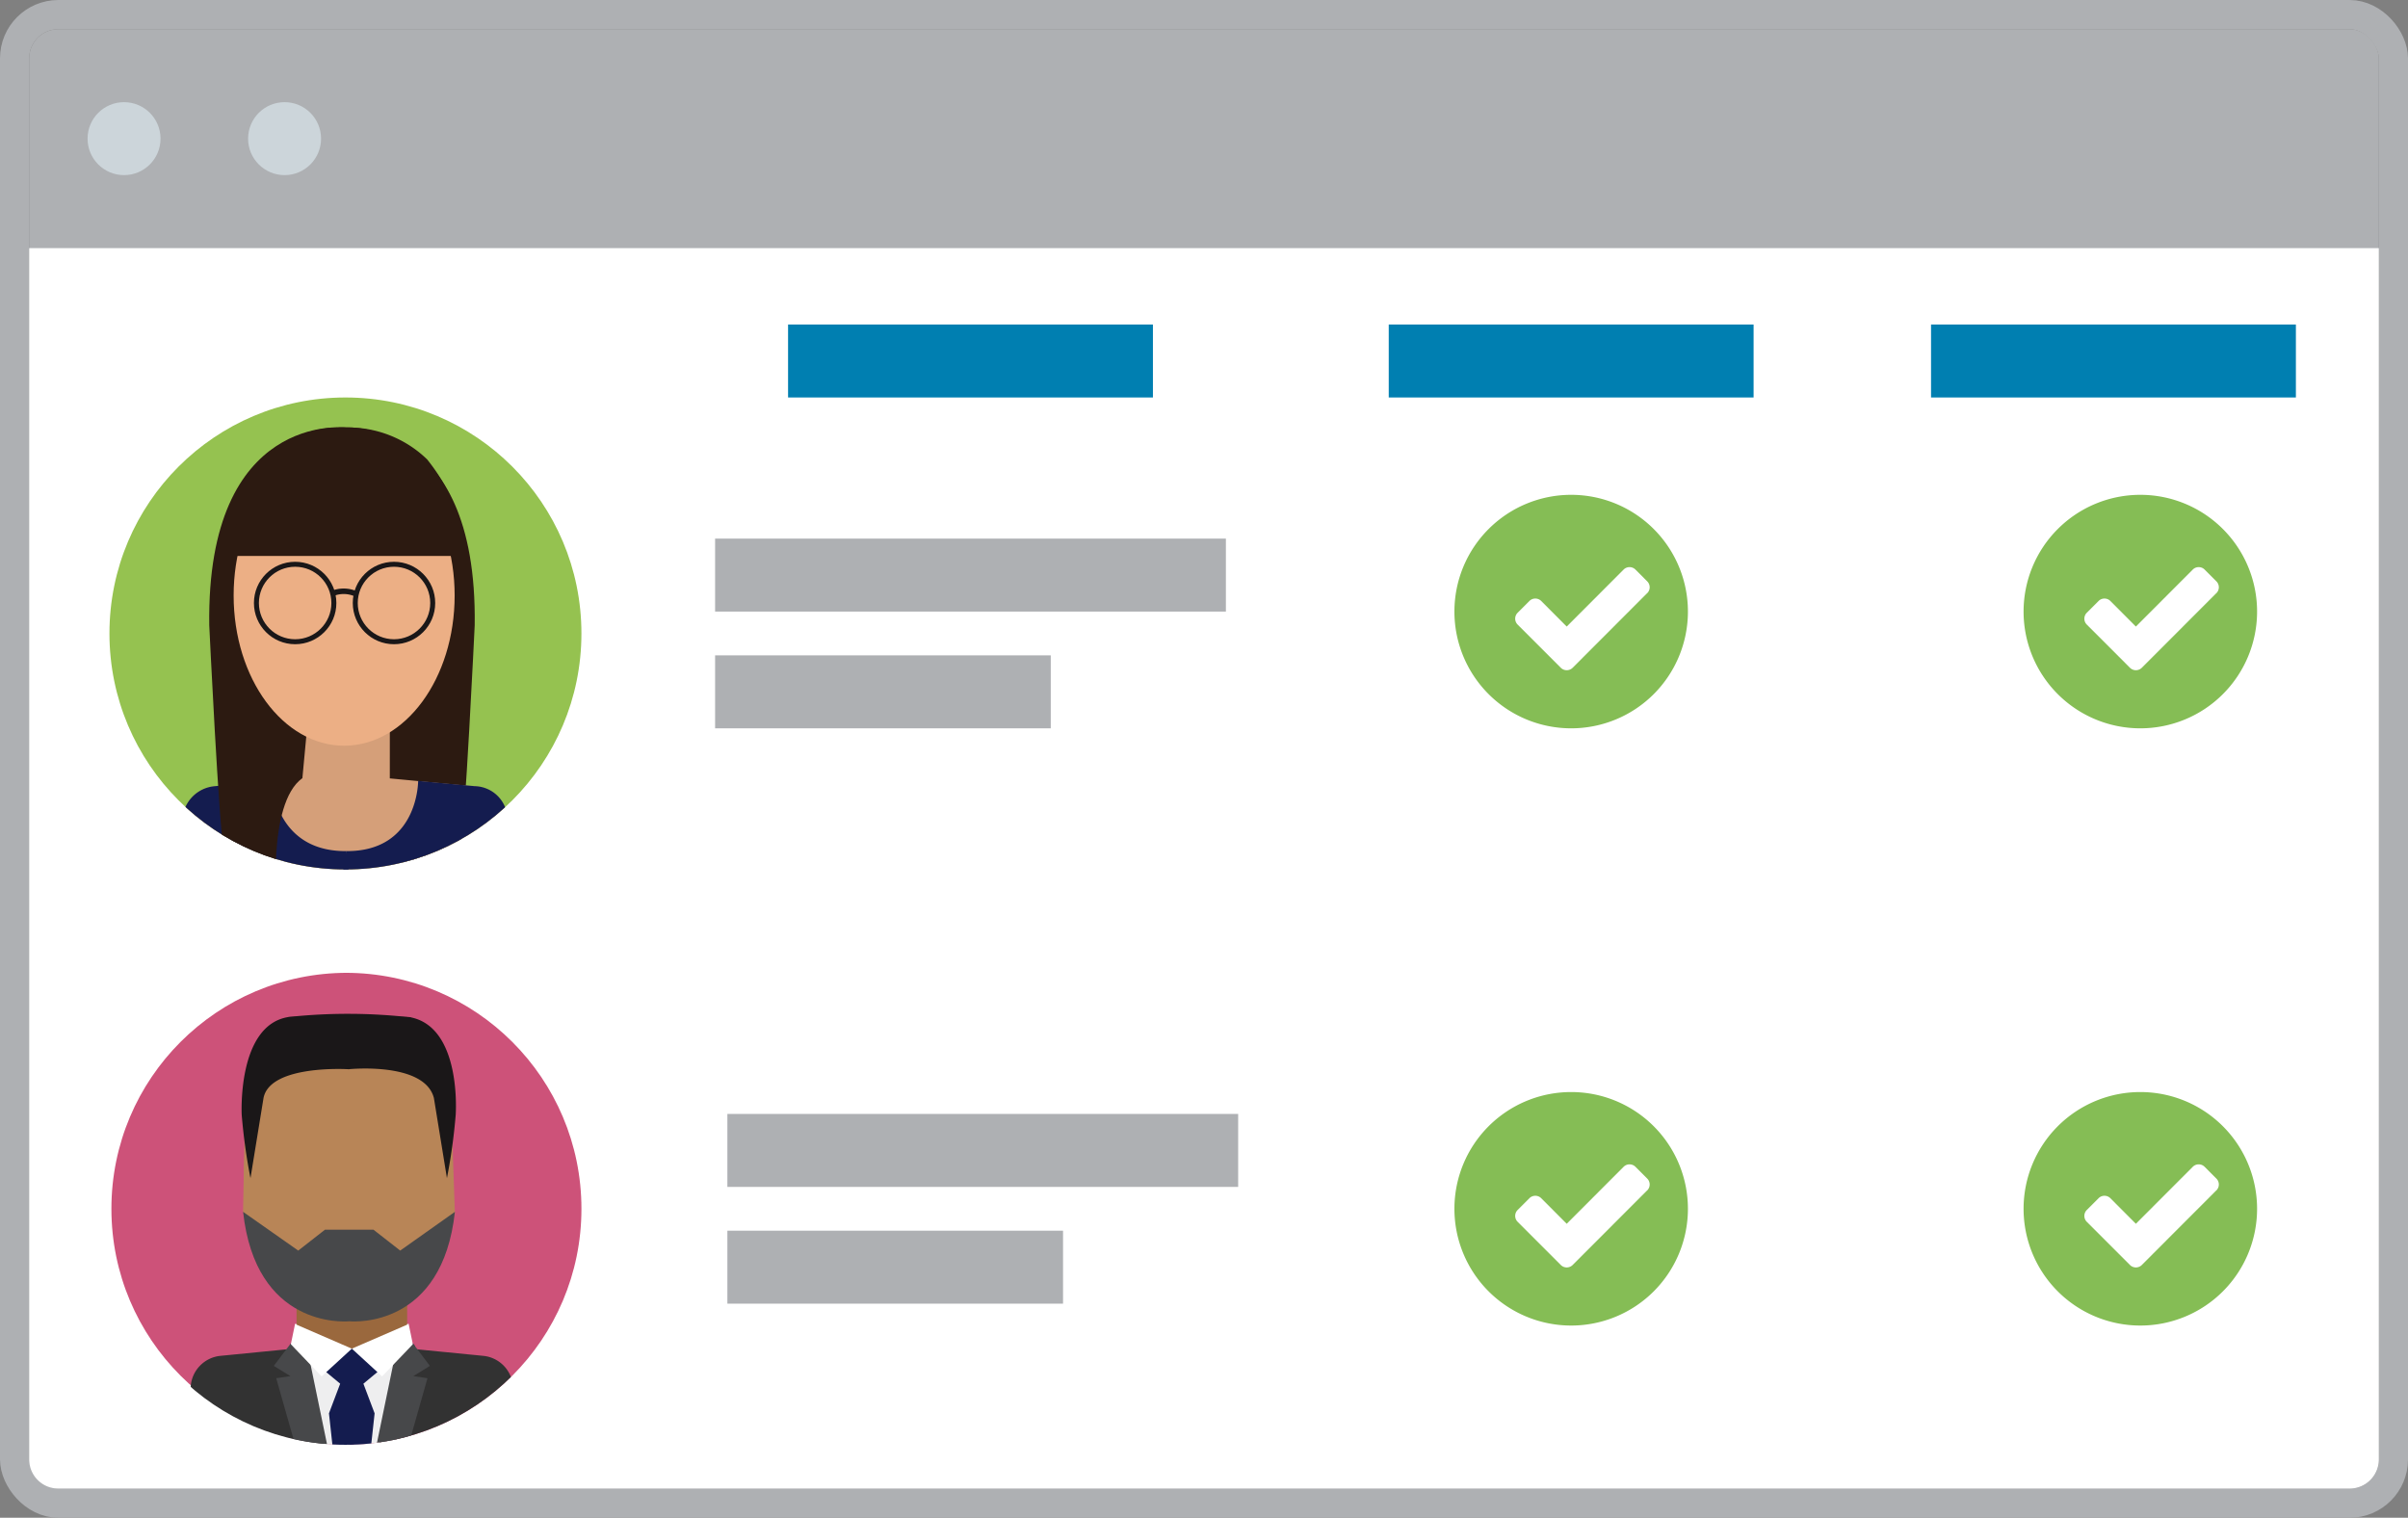 <svg xmlns="http://www.w3.org/2000/svg" xmlns:xlink="http://www.w3.org/1999/xlink" width="165" height="104" viewBox="0 0 165 104">
  <rect x="0" y="0" width="165" height="104" fill="#808080" stroke="none"/>
  <defs>
    <clipPath id="clip-path">
      <ellipse id="SVGID" cx="16.17" cy="16.17" rx="16.17" ry="16.17" fill="#95c250"/>
    </clipPath>
    <clipPath id="clip-path-2">
      <ellipse id="SVGID-2" data-name="SVGID" cx="16.17" cy="16.17" rx="16.17" ry="16.17" fill="none"/>
    </clipPath>
  </defs>
  <g id="konvert-features-audit-log-icon" transform="translate(-971.5 -4119)">
    <g id="Rectangle_327" data-name="Rectangle 327" transform="translate(973.5 4121)" fill="#aeb0b3" stroke="#aeb0b3" stroke-width="2">
      <rect width="161" height="100" rx="2" stroke="none"/>
      <rect x="-1" y="-1" width="163" height="102" rx="3" fill="none"/>
    </g>
    <circle id="Ellipse_199" data-name="Ellipse 199" cx="2.5" cy="2.5" r="2.5" transform="translate(988.5 4126)" fill="#ccd5da"/>
    <circle id="Ellipse_208" data-name="Ellipse 208" cx="2.5" cy="2.5" r="2.5" transform="translate(977.5 4126)" fill="#ccd5da"/>
    <path id="Rectangle_328" data-name="Rectangle 328" d="M0,0H161a0,0,0,0,1,0,0V83a2,2,0,0,1-2,2H2a2,2,0,0,1-2-2V0A0,0,0,0,1,0,0Z" transform="translate(973.5 4136)" fill="#fff"/>
    <g id="Group_668" data-name="Group 668" transform="translate(1020.5 4155.906)">
      <rect id="Rectangle_426" data-name="Rectangle 426" width="35" height="5" fill="#aeb0b3"/>
      <rect id="Rectangle_427" data-name="Rectangle 427" width="23" height="5" transform="translate(0 8)" fill="#aeb0b3"/>
    </g>
    <g id="Group_669" data-name="Group 669" transform="translate(1021.341 4195.329)">
      <rect id="Rectangle_426-2" data-name="Rectangle 426" width="35" height="5" fill="#aeb0b3"/>
      <rect id="Rectangle_427-2" data-name="Rectangle 427" width="23" height="5" transform="translate(0 8)" fill="#aeb0b3"/>
    </g>
    <g id="Group_1295" data-name="Group 1295" transform="translate(979 4146.236)">
      <ellipse id="SVGID-3" data-name="SVGID" cx="16.17" cy="16.17" rx="16.17" ry="16.17" transform="translate(0 0)" fill="#95c250"/>
      <g id="Group_686" data-name="Group 686" transform="translate(0 0)" clip-path="url(#clip-path)">
        <path id="Path_814" data-name="Path 814" d="M438.128,224.834s9.506-1.1,9.3,13.547c0,0-.669,14.03-1,15.474v4.023h-3.644s-.277-8.447-1.734-9.021l-.323-3.462Z" transform="translate(-422.401 -222.773)" fill="#2c1a11"/>
        <path id="Path_815" data-name="Path 815" d="M440.3,253.106h-6.181v4.883c-.114,6.48,3.025,6.236,3.089,6.231s3.2.249,3.089-6.231h0Z" transform="translate(-421.087 -232.052)" fill="#d59f79"/>
        <path id="Path_816" data-name="Path 816" d="M440.323,227.022a7.742,7.742,0,0,0-5.634-2.184,7.341,7.341,0,0,0-3.775.843,7.466,7.466,0,0,0-1.867,1.341c-5.074,6.27-1.309,13.266-1.309,13.266,2.171-.653,5.079-8.4,6.381-12.633.22-.715.4-1.323.53-1.773a.351.351,0,0,0,.01.046c.034.119.382.14.422.277,1.074,3.643,4.145,13.359,6.544,14.083C441.626,240.288,445.371,233.293,440.323,227.022Z" transform="translate(-418.553 -222.777)" fill="#2c1a11"/>
        <path id="Path_817" data-name="Path 817" d="M435.163,226.14V226.1c-.091,0-.179.011-.269.017s-.177-.013-.268-.017v.042c-7.172.782-7.572,10.5-7.572,10.5h15.682S442.336,226.923,435.163,226.14Z" transform="translate(-418.769 -223.194)" fill="#2c1a11"/>
        <path id="Path_818" data-name="Path 818" d="M430.344,260.592l-6.1.572a2.266,2.266,0,0,0-2.011,2.046l-.2,4.543v1.083h11.256V263.33S430.17,263.089,430.344,260.592Z" transform="translate(-417.124 -234.507)" fill="#d59f79"/>
        <path id="Path_819" data-name="Path 819" d="M441.606,260.592l6.1.572a2.266,2.266,0,0,1,2.011,2.046l.2,4.543v1.083H438.655V263.33S441.78,263.089,441.606,260.592Z" transform="translate(-422.574 -234.507)" fill="#d59f79"/>
        <path id="Path_820" data-name="Path 820" d="M428.2,260.872s.155,4.849,5.105,4.81l.415,3.245H421.9l.179-5.2a2.417,2.417,0,0,1,2.244-2.495C426.791,260.99,428.2,260.872,428.2,260.872Z" transform="translate(-417.079 -234.599)" fill="#141c4f"/>
        <path id="Path_821" data-name="Path 821" d="M443.553,260.872s.023,4.849-4.927,4.81l-.5,3.245h11.723l-.179-5.2a2.3,2.3,0,0,0-2.244-2.495Z" transform="translate(-422.401 -234.599)" fill="#141c4f"/>
        <path id="Path_822" data-name="Path 822" d="M434.2,224.834s-9.506-1.1-9.3,13.547c0,0,.669,14.03,1.005,15.474v4.023h3.643s-.728-7.26,1.734-9.021l.323-3.462Z" transform="translate(-418.061 -222.773)" fill="#2c1a11"/>
        <ellipse id="Ellipse_221" data-name="Ellipse 221" cx="7.572" cy="10.293" rx="7.572" ry="10.293" transform="translate(8.509 3.275)" fill="#ecaf85"/>
        <path id="Path_823" data-name="Path 823" d="M435.1,226.313v-.032c-.091,0-.18.008-.269.013s-.177-.01-.268-.013v.032c-7.172.581-7.572,7.8-7.572,7.8h15.681S442.27,226.895,435.1,226.313Z" transform="translate(-418.747 -223.254)" fill="#2c1a11"/>
        <ellipse id="Ellipse_222" data-name="Ellipse 222" cx="2.654" cy="2.654" rx="2.654" ry="2.654" transform="translate(16.843 11.429)" fill="none" stroke="#1a1718" stroke-miterlimit="10" stroke-width="0.341"/>
        <ellipse id="Ellipse_223" data-name="Ellipse 223" cx="2.654" cy="2.654" rx="2.654" ry="2.654" transform="translate(10.07 11.429)" fill="none" stroke="#1a1718" stroke-miterlimit="10" stroke-width="0.341"/>
        <path id="Path_824" data-name="Path 824" d="M437.427,241.7a2.029,2.029,0,0,1,1.587,0" transform="translate(-422.171 -228.26)" fill="none" stroke="#1a1718" stroke-miterlimit="10" stroke-width="0.377"/>
        <ellipse id="Ellipse_224" data-name="Ellipse 224" cx="16.17" cy="16.17" rx="16.17" ry="16.17" transform="translate(-0.089)" fill="none"/>
      </g>
    </g>
    <g id="Group_1296" data-name="Group 1296" transform="translate(979.001 4185.659)">
      <g id="Group_688" data-name="Group 688" transform="translate(0 0)" clip-path="url(#clip-path-2)">
        <ellipse id="Ellipse_225" data-name="Ellipse 225" cx="16.17" cy="16.17" rx="16.17" ry="16.17" transform="translate(0.133)" fill="#cd5279"/>
        <path id="Path_825" data-name="Path 825" d="M444,348.2c0,5.507-3.249,9.971-7.257,9.971s-6.963-4.466-6.963-9.973,2.956-9.969,6.963-9.969S444,342.692,444,348.2Z" transform="translate(-420.571 -334.361)" fill="#b88557"/>
        <path id="Path_826" data-name="Path 826" d="M447.53,351.419l-.2-5.737-1.1-3.843-1.944-1.934-4.482.361.43,2.863,1.839,9.657-.721,1.3,2.935.718,1.944-1.749Z" transform="translate(-423.86 -334.911)" fill="#b88557"/>
        <path id="Path_827" data-name="Path 827" d="M429.7,351.224l.113-5.737,1.1-3.843,1.944-1.934,4.482.361-.429,2.863-1.839,9.657.721,1.3-2.935.718-1.944-1.749Z" transform="translate(-420.547 -334.847)" fill="#b88557"/>
        <path id="Path_828" data-name="Path 828" d="M435,368.191a42.691,42.691,0,0,1,7.787,0l-.568.989-2,1.513-3.3-.092-1.785-1.656Z" transform="translate(-422.284 -344.127)" fill="#eeeeef"/>
        <path id="Path_829" data-name="Path 829" d="M434.529,370.127a6.008,6.008,0,0,1,4.209,0s3.572-.625,4.21,0c.786.77-2.487,1.391-2.487,1.391S434.529,372.514,434.529,370.127Z" transform="translate(-422.13 -344.702)" fill="#181934"/>
        <path id="Path_830" data-name="Path 830" d="M442.735,361.886h-7.584v4.883c-.14,6.48,3.712,6.236,3.789,6.231s3.93.249,3.79-6.231h0Z" transform="translate(-422.332 -342.121)" fill="#9a683d"/>
        <path id="Path_831" data-name="Path 831" d="M441.055,382.288l-.263-11.555,3.415-.822.764.921S443.225,382.328,441.055,382.288Z" transform="translate(-424.184 -344.753)" fill="#eeeeef"/>
        <path id="Path_832" data-name="Path 832" d="M438.49,382.288l.262-11.555-3.415-.822-.765.921S436.32,382.328,438.49,382.288Z" transform="translate(-422.144 -344.753)" fill="#eeeeef"/>
        <path id="Path_833" data-name="Path 833" d="M441.8,372.217l-.286-1.024-1.69-.4-1.69.4-.286,1.024,1.18.98-.768,2.032.978,8.966.586-.869.586.869.978-8.966-.768-2.032Z" transform="translate(-423.22 -345.043)" fill="#141c4f"/>
        <path id="Path_834" data-name="Path 834" d="M432.09,370.681l-5.809.572a2.266,2.266,0,0,0-2.011,2.046l-.2,4.542v1.083l10.8,4.887S432.637,373.715,432.09,370.681Z" transform="translate(-418.7 -345.005)" fill="#323232"/>
        <path id="Path_835" data-name="Path 835" d="M433.973,370.309l-1.139,1.509,1.139.7-.973.143,3.062,10.784,1.815.5-2.536-12.281Z" transform="translate(-421.574 -344.883)" fill="#47484a"/>
        <path id="Path_836" data-name="Path 836" d="M444.225,370.681l5.809.572a2.266,2.266,0,0,1,2.011,2.046l.2,4.542v1.083l-10.8,4.887S443.679,373.715,444.225,370.681Z" transform="translate(-424.398 -345.005)" fill="#323232"/>
        <path id="Path_837" data-name="Path 837" d="M445.151,370.309l1.139,1.509-1.139.7.973.143-3.062,10.784-1.815.5,2.536-12.281Z" transform="translate(-424.333 -344.883)" fill="#47484a"/>
        <path id="Path_838" data-name="Path 838" d="M434.859,368.284l3.893,1.689-2.071,1.9-2.109-2.2Z" transform="translate(-422.144 -344.219)" fill="#fff"/>
        <path id="Path_839" data-name="Path 839" d="M444.686,368.284l-3.893,1.689,2.071,1.9,2.109-2.2Z" transform="translate(-424.184 -344.219)" fill="#fff"/>
        <ellipse id="Ellipse_226" data-name="Ellipse 226" cx="16.17" cy="16.17" rx="16.17" ry="16.17" transform="translate(0.133)" fill="none"/>
        <path id="Path_840" data-name="Path 840" d="M440.469,359.5l-1.832-1.431h-3.323l-1.832,1.431-3.779-2.655c.862,7.9,6.842,7.536,7.272,7.5.428.036,6.38.4,7.242-7.5Z" transform="translate(-420.547 -340.467)" fill="#47484a"/>
        <path id="Path_841" data-name="Path 841" d="M436.915,336.963v3.579s-5.4-.351-5.861,1.969l-.894,5.494a39.559,39.559,0,0,1-.6-4.331s-.331-6.152,3.2-6.711C432.759,336.963,436.006,336.884,436.915,336.963Z" transform="translate(-420.498 -333.934)" fill="#1a1718"/>
        <path id="Path_842" data-name="Path 842" d="M440.438,336.963v3.579s5.207-.544,5.86,1.969l.894,5.494a39.559,39.559,0,0,0,.6-4.331s.448-6.114-3.2-6.711C444.594,336.963,441.347,336.884,440.438,336.963Z" transform="translate(-424.068 -333.934)" fill="#1a1718"/>
        <path id="Path_843" data-name="Path 843" d="M442.745,336.913a38.091,38.091,0,0,0-8.422-.03c.138.132,2.134,1.009,2.134,1.009h4.926Z" transform="translate(-422.062 -333.854)" fill="#1a1718"/>
      </g>
    </g>
    <rect id="Rectangle_701" data-name="Rectangle 701" width="25" height="5" transform="translate(1025.5 4141.236)" fill="#007fb1"/>
    <rect id="Rectangle_702" data-name="Rectangle 702" width="25" height="5" transform="translate(1066.659 4141.236)" fill="#007fb1"/>
    <rect id="Rectangle_703" data-name="Rectangle 703" width="25" height="5" transform="translate(1103.818 4141.236)" fill="#007fb1"/>
    <g id="Group_1297" data-name="Group 1297">
      <path id="Path_1737" data-name="Path 1737" d="M8,0A8,8,0,1,1,0,8,8,8,0,0,1,8,0Z" transform="translate(1071.159 4152.906)" fill="#85bd55"/>
      <path id="Path_1736" data-name="Path 1736" d="M869.964,329.318l-4.3,4.306-.808.809a.576.576,0,0,1-.809,0l-.808-.809-2.152-2.152a.574.574,0,0,1,0-.809l.808-.808a.573.573,0,0,1,.808,0l1.748,1.753,3.9-3.906a.574.574,0,0,1,.809,0l.808.809a.572.572,0,0,1,0,.808Z" transform="translate(214.403 3830.325)" fill="#fff"/>
    </g>
    <g id="Group_1299" data-name="Group 1299" transform="translate(39)">
      <path id="Path_1737-2" data-name="Path 1737" d="M8,0A8,8,0,1,1,0,8,8,8,0,0,1,8,0Z" transform="translate(1071.159 4152.906)" fill="#85bd55"/>
      <path id="Path_1736-2" data-name="Path 1736" d="M869.964,329.318l-4.3,4.306-.808.809a.576.576,0,0,1-.809,0l-.808-.809-2.152-2.152a.574.574,0,0,1,0-.809l.808-.808a.573.573,0,0,1,.808,0l1.748,1.753,3.9-3.906a.574.574,0,0,1,.809,0l.808.809a.572.572,0,0,1,0,.808Z" transform="translate(214.403 3830.325)" fill="#fff"/>
    </g>
    <g id="Group_1298" data-name="Group 1298" transform="translate(0 40.923)">
      <path id="Path_1737-3" data-name="Path 1737" d="M8,0A8,8,0,1,1,0,8,8,8,0,0,1,8,0Z" transform="translate(1071.159 4152.906)" fill="#85bd55"/>
      <path id="Path_1736-3" data-name="Path 1736" d="M869.964,329.318l-4.3,4.306-.808.809a.576.576,0,0,1-.809,0l-.808-.809-2.152-2.152a.574.574,0,0,1,0-.809l.808-.808a.573.573,0,0,1,.808,0l1.748,1.753,3.9-3.906a.574.574,0,0,1,.809,0l.808.809a.572.572,0,0,1,0,.808Z" transform="translate(214.403 3830.325)" fill="#fff"/>
    </g>
    <g id="Group_1300" data-name="Group 1300" transform="translate(39 40.923)">
      <path id="Path_1737-4" data-name="Path 1737" d="M8,0A8,8,0,1,1,0,8,8,8,0,0,1,8,0Z" transform="translate(1071.159 4152.906)" fill="#85bd55"/>
      <path id="Path_1736-4" data-name="Path 1736" d="M869.964,329.318l-4.3,4.306-.808.809a.576.576,0,0,1-.809,0l-.808-.809-2.152-2.152a.574.574,0,0,1,0-.809l.808-.808a.573.573,0,0,1,.808,0l1.748,1.753,3.9-3.906a.574.574,0,0,1,.809,0l.808.809a.572.572,0,0,1,0,.808Z" transform="translate(214.403 3830.325)" fill="#fff"/>
    </g>
  </g>
</svg>
